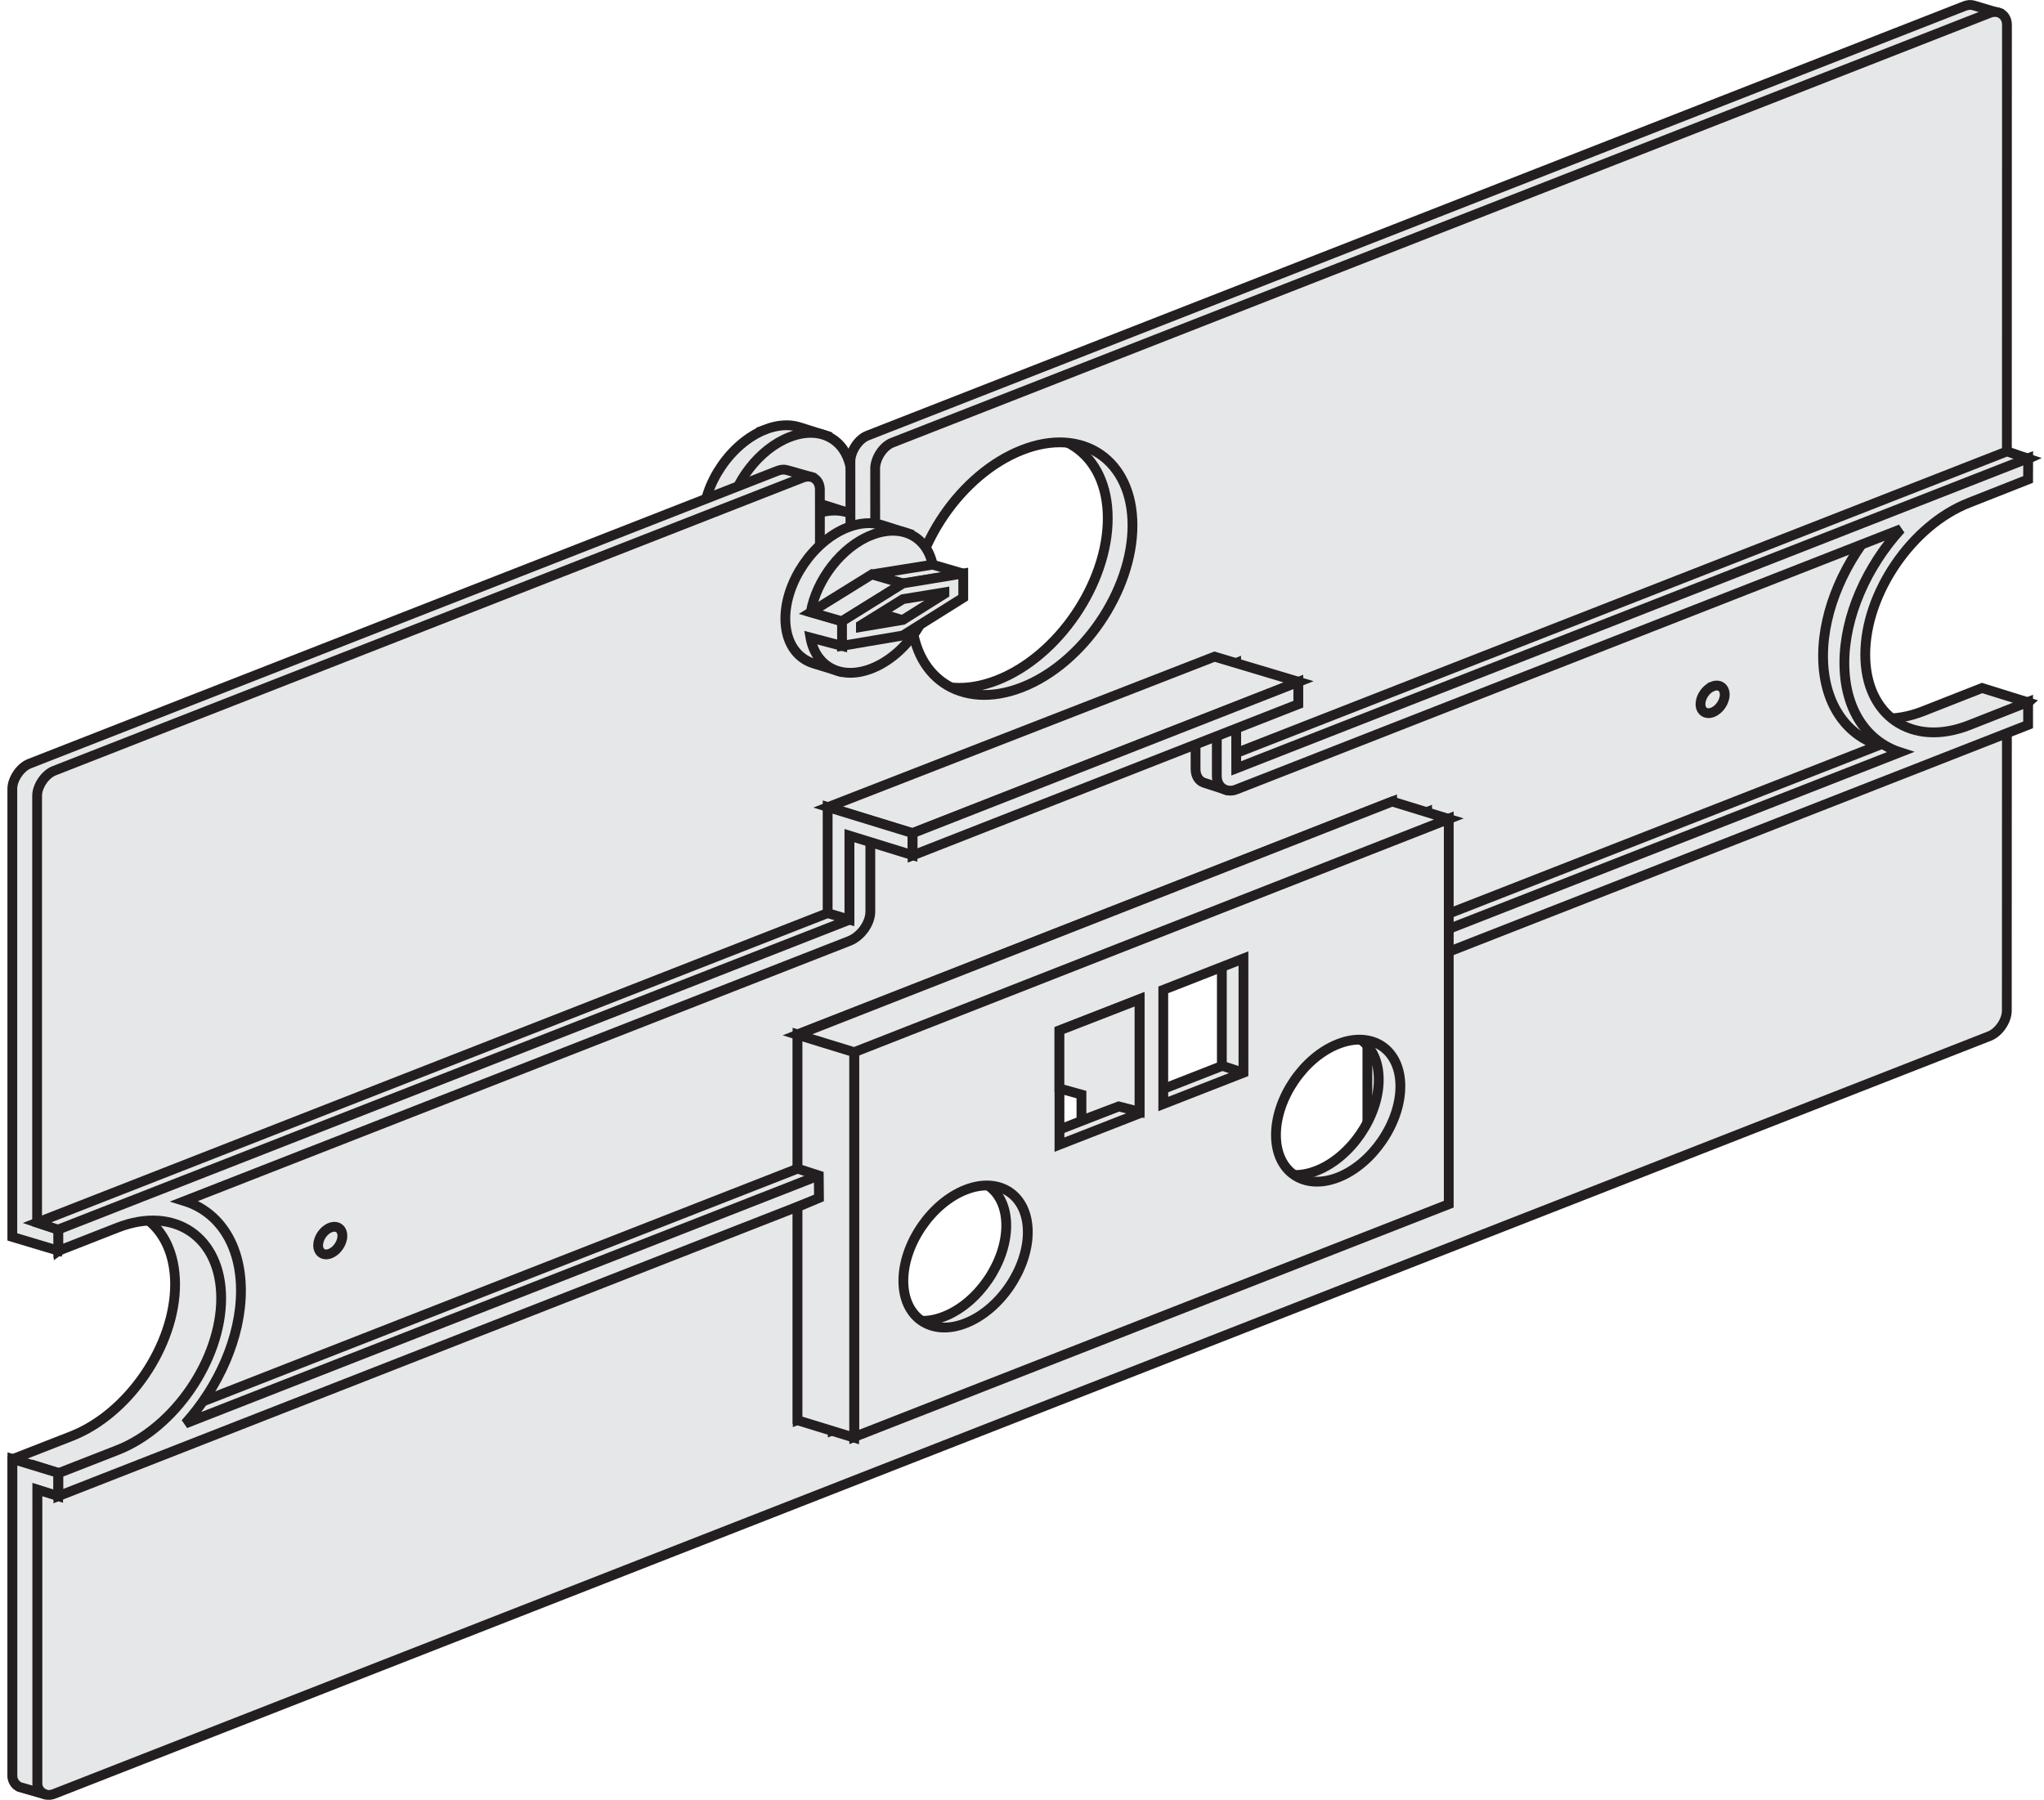 <?xml version="1.0" encoding="UTF-8"?>
<svg xmlns="http://www.w3.org/2000/svg" xmlns:xlink="http://www.w3.org/1999/xlink" width="285pt" height="251pt" viewBox="0 0 285 251" version="1.1">
<defs>
<clipPath id="clip1">
  <path d="M 1 0 L 284.68 0 L 284.68 251 L 1 251 Z "/>
</clipPath>
<clipPath id="clip2">
  <path d="M 1 0 L 284.68 0 L 284.68 251 L 1 251 Z "/>
</clipPath>
<clipPath id="clip3">
  <path d="M 1 55 L 284.68 55 L 284.68 216 L 1 216 Z "/>
</clipPath>
<clipPath id="clip4">
  <path d="M 1 56 L 284.68 56 L 284.68 217 L 1 217 Z "/>
</clipPath>
<clipPath id="clip5">
  <path d="M 1 196 L 16 196 L 16 251 L 1 251 Z "/>
</clipPath>
</defs>
<g id="surface1">
<path style=" stroke:none;fill-rule:evenodd;fill:rgb(90.234%,90.625%,91.014%);fill-opacity:1;" d="M 106.699 59.898 C 108.426 59.234 110.027 59.141 111.379 59.547 L 115.062 60.707 L 101.555 83.348 L 98.027 82.266 L 98.035 72.609 C 98.035 67.484 101.926 61.777 106.703 59.902 "/>
<path style="fill:none;stroke-width:13.662;stroke-linecap:butt;stroke-linejoin:miter;stroke:rgb(13.719%,12.157%,12.547%);stroke-opacity:1;stroke-miterlimit:3.864;" d="M 1066.992 1911.016 C 1084.258 1917.656 1100.273 1918.594 1113.789 1914.531 L 1150.625 1902.93 L 1015.547 1676.523 L 980.273 1687.344 L 980.352 1783.906 C 980.352 1835.156 1019.258 1892.227 1067.031 1910.977 Z " transform="matrix(0.1,0,0,-0.1,0,251)"/>
<path style=" stroke:none;fill-rule:evenodd;fill:rgb(90.234%,90.625%,91.014%);fill-opacity:1;" d="M 118.738 76.691 L 118.738 66.875 C 118.738 61.75 114.848 59.094 110.07 60.965 C 105.887 62.602 102.379 67.176 101.574 71.727 C 101.438 72.254 101.398 72.82 101.387 73.406 L 101.387 83.414 L 118.738 76.691 "/>
<path style="fill:none;stroke-width:13.662;stroke-linecap:butt;stroke-linejoin:miter;stroke:rgb(13.719%,12.157%,12.547%);stroke-opacity:1;stroke-miterlimit:3.864;" d="M 1187.383 1743.086 L 1187.383 1841.25 C 1187.383 1892.5 1148.477 1919.062 1100.703 1900.352 C 1058.867 1883.984 1023.789 1838.242 1015.742 1792.734 C 1014.375 1787.461 1013.984 1781.797 1013.867 1775.938 L 1013.867 1675.859 Z " transform="matrix(0.1,0,0,-0.1,0,251)"/>
<path style=" stroke:none;fill-rule:evenodd;fill:rgb(90.234%,90.625%,91.014%);fill-opacity:1;" d="M 110.055 70.746 C 111.762 70.074 113.359 69.984 114.719 70.383 L 118.395 71.547 L 108.805 90.781 L 105.273 89.703 C 102.926 88.961 101.363 86.699 101.375 83.453 C 101.375 78.324 105.266 72.617 110.055 70.746 "/>
<path style="fill:none;stroke-width:13.662;stroke-linecap:butt;stroke-linejoin:miter;stroke:rgb(13.719%,12.157%,12.547%);stroke-opacity:1;stroke-miterlimit:3.864;" d="M 1100.547 1802.539 C 1117.617 1809.258 1133.594 1810.156 1147.188 1806.172 L 1183.945 1794.531 L 1088.047 1602.188 L 1052.734 1612.969 C 1029.258 1620.391 1013.633 1643.008 1013.75 1675.469 C 1013.75 1726.758 1052.656 1783.828 1100.547 1802.539 Z " transform="matrix(0.1,0,0,-0.1,0,251)"/>
<path style=" stroke:none;fill-rule:evenodd;fill:rgb(90.234%,90.625%,91.014%);fill-opacity:1;" d="M 113.41 71.801 C 118.188 69.934 122.078 72.586 122.078 77.715 C 122.078 82.844 118.188 88.551 113.41 90.418 C 109.156 92.086 105.594 90.156 104.863 86.102 C 104.672 84.816 104.66 83.625 104.906 82.566 C 105.719 78.016 109.23 73.445 113.41 71.801 "/>
<path style="fill:none;stroke-width:13.662;stroke-linecap:butt;stroke-linejoin:miter;stroke:rgb(13.719%,12.157%,12.547%);stroke-opacity:1;stroke-miterlimit:3.864;" d="M 1134.102 1791.992 C 1181.875 1810.664 1220.781 1784.141 1220.781 1732.852 C 1220.781 1681.562 1181.875 1624.492 1134.102 1605.82 C 1091.562 1589.141 1055.938 1608.438 1048.633 1648.984 C 1046.719 1661.836 1046.602 1673.75 1049.062 1684.336 C 1057.188 1729.844 1092.305 1775.547 1134.102 1791.992 Z " transform="matrix(0.1,0,0,-0.1,0,251)"/>
<path style=" stroke:none;fill-rule:evenodd;fill:rgb(90.234%,90.625%,91.014%);fill-opacity:1;" d="M 107.766 143.258 L 190.656 110.805 L 190.656 164.578 L 107.766 197.035 Z M 42.59 170.211 C 43.52 169.848 44.281 170.359 44.281 171.363 C 44.281 172.355 43.52 173.465 42.59 173.832 C 41.664 174.195 40.898 173.676 40.898 172.676 C 40.898 171.684 41.664 170.574 42.59 170.211 M 235.34 94.734 C 236.266 94.367 237.023 94.887 237.023 95.887 C 237.023 96.879 236.266 97.988 235.34 98.355 C 234.414 98.719 233.652 98.203 233.652 97.203 C 233.652 96.215 234.414 95.098 235.34 94.738 M 139.039 61.773 C 147.527 58.441 154.457 63.168 154.457 72.277 C 154.457 81.391 147.527 91.535 139.039 94.859 C 130.547 98.188 123.613 93.473 123.613 84.355 C 123.613 75.242 130.547 65.105 139.039 61.773 M 118.574 80.391 C 118.574 82.668 116.852 85.199 114.727 86.035 C 112.594 86.867 110.875 85.688 110.875 83.406 L 113.094 66.512 L 109.777 65.57 C 109.395 65.445 108.922 65.457 108.414 65.66 L 4.094 106.508 C 2.852 106.996 1.719 108.637 1.719 110.004 L 1.719 172.496 L 8.156 174.426 L 9.969 169.266 C 17.922 166.148 24.414 170.57 24.414 179.113 C 24.414 187.656 17.922 197.168 9.969 200.285 L 1.723 203.508 L 1.723 247.512 C 1.723 248.32 2.094 248.934 2.676 249.188 L 6.184 250.215 L 273.945 143.512 C 275.223 143.004 276.363 141.371 276.363 139.953 L 279.492 100.949 L 282.809 97.957 L 276.371 95.949 L 268.117 99.191 C 260.156 102.312 253.664 97.887 253.664 89.344 C 253.664 80.801 260.16 71.289 268.117 68.168 L 276.371 64.918 L 278.719 1.809 L 275.164 0.75 C 274.793 0.645 274.383 0.672 273.945 0.836 L 120.945 60.754 C 119.672 61.258 118.629 62.898 118.574 64.246 L 118.578 80.395 "/>
<g clip-path="url(#clip1)" clip-rule="nonzero">
<path style="fill:none;stroke-width:13.662;stroke-linecap:butt;stroke-linejoin:miter;stroke:rgb(13.719%,12.157%,12.547%);stroke-opacity:1;stroke-miterlimit:3.864;" d="M 1077.656 1077.422 L 1906.562 1401.953 L 1906.562 864.219 L 1077.656 539.648 Z M 425.898 807.891 C 435.195 811.523 442.812 806.406 442.812 796.367 C 442.812 786.445 435.195 775.352 425.898 771.68 C 416.641 768.047 408.984 773.242 408.984 783.242 C 408.984 793.164 416.641 804.258 425.898 807.891 Z M 2353.398 1562.656 C 2362.656 1566.328 2370.234 1561.133 2370.234 1551.133 C 2370.234 1541.211 2362.656 1530.117 2353.398 1526.445 C 2344.141 1522.812 2336.523 1527.969 2336.523 1537.969 C 2336.523 1547.852 2344.141 1559.023 2353.398 1562.617 Z M 1390.391 1892.266 C 1475.273 1925.586 1544.57 1878.32 1544.57 1787.227 C 1544.57 1696.094 1475.273 1594.648 1390.391 1561.406 C 1305.469 1528.125 1236.133 1575.273 1236.133 1666.445 C 1236.133 1757.578 1305.469 1858.945 1390.391 1892.266 Z M 1185.742 1706.094 C 1185.742 1683.32 1168.516 1658.008 1147.266 1649.648 C 1125.938 1641.328 1108.75 1653.125 1108.75 1675.938 L 1130.938 1844.883 L 1097.773 1854.297 C 1093.945 1855.547 1089.219 1855.43 1084.141 1853.398 L 40.938 1444.922 C 28.516 1440.039 17.188 1423.633 17.188 1409.961 L 17.188 785.039 L 81.562 765.742 L 99.688 817.344 C 179.219 848.516 244.141 804.297 244.141 718.867 C 244.141 633.438 179.219 538.32 99.688 507.148 L 17.227 474.922 L 17.227 34.883 C 17.227 26.797 20.938 20.664 26.758 18.125 L 61.836 7.852 L 2739.453 1074.883 C 2752.227 1079.961 2763.633 1096.289 2763.633 1110.469 L 2794.922 1500.508 L 2828.086 1530.43 L 2763.711 1550.508 L 2681.172 1518.086 C 2601.562 1486.875 2536.641 1531.133 2536.641 1616.562 C 2536.641 1701.992 2601.602 1797.109 2681.172 1828.32 L 2763.711 1860.82 L 2787.188 2491.914 L 2751.641 2502.5 C 2747.93 2503.555 2743.828 2503.281 2739.453 2501.641 L 1209.453 1902.461 C 1196.719 1897.422 1186.289 1881.016 1185.742 1867.539 L 1185.781 1706.055 Z " transform="matrix(0.1,0,0,-0.1,0,251)"/>
</g>
<path style=" stroke:none;fill-rule:evenodd;fill:rgb(90.234%,90.625%,91.014%);fill-opacity:1;" d="M 111.227 144.246 L 194.105 111.789 L 194.105 165.566 L 111.227 198.027 Z M 46.051 171.203 C 46.98 170.84 47.738 171.355 47.738 172.352 C 47.738 173.348 46.977 174.461 46.051 174.82 C 45.117 175.188 44.359 174.672 44.359 173.672 C 44.359 172.672 45.117 171.559 46.051 171.203 M 238.793 95.719 C 239.727 95.359 240.484 95.871 240.484 96.871 C 240.484 97.867 239.727 98.98 238.793 99.34 C 237.867 99.703 237.105 99.188 237.105 98.191 C 237.105 97.195 237.867 96.086 238.793 95.723 M 142.508 62.758 C 150.988 59.43 157.906 64.156 157.906 73.266 C 157.906 82.383 150.992 92.527 142.508 95.852 C 133.996 99.176 127.07 94.457 127.07 85.34 C 127.07 76.23 134 66.086 142.508 62.758 M 122.035 81.379 C 122.035 83.656 120.301 86.195 118.176 87.023 C 116.055 87.852 114.324 86.68 114.324 84.398 L 114.316 68.25 C 114.285 66.906 113.246 66.102 111.855 66.641 L 7.543 107.492 C 6.297 107.977 5.176 109.621 5.176 110.988 L 5.176 170.512 L 8.145 171.477 L 8.176 174.402 C 18.91 166.312 30.84 167.059 31.781 178.43 C 32.734 189.805 22.945 203.676 9.246 205.762 L 5.176 204.488 L 5.176 248.496 C 5.176 249.852 6.25 250.68 7.547 250.172 L 277.402 144.492 C 278.676 143.992 279.816 142.363 279.816 140.938 L 279.828 101.348 L 282.727 98.004 L 274.473 101.25 C 270.91 104.02 265.359 102.703 263.496 100.684 C 259.648 99.398 257.109 95.668 257.109 90.328 C 257.109 81.785 263.613 72.27 271.57 69.156 L 279.824 65.906 L 279.836 3.43 C 279.816 2.098 278.656 1.324 277.402 1.82 L 124.41 61.734 C 123.121 62.234 122.09 63.879 122.027 65.227 L 122.035 81.375 "/>
<g clip-path="url(#clip2)" clip-rule="nonzero">
<path style="fill:none;stroke-width:13.662;stroke-linecap:butt;stroke-linejoin:miter;stroke:rgb(13.719%,12.157%,12.547%);stroke-opacity:1;stroke-miterlimit:3.864;" d="M 1112.266 1067.539 L 1941.055 1392.109 L 1941.055 854.336 L 1112.266 529.727 Z M 460.508 797.969 C 469.805 801.602 477.383 796.445 477.383 786.484 C 477.383 776.523 469.766 765.391 460.508 761.797 C 451.172 758.125 443.594 763.281 443.594 773.281 C 443.594 783.281 451.172 794.414 460.508 797.969 Z M 2387.93 1552.812 C 2397.266 1556.406 2404.844 1551.289 2404.844 1541.289 C 2404.844 1531.328 2397.266 1520.195 2387.93 1516.602 C 2378.672 1512.969 2371.055 1518.125 2371.055 1528.086 C 2371.055 1538.047 2378.672 1549.141 2387.93 1552.773 Z M 1425.078 1882.422 C 1509.883 1915.703 1579.062 1868.438 1579.062 1777.344 C 1579.062 1686.172 1509.922 1584.727 1425.078 1551.484 C 1339.961 1518.242 1270.703 1565.43 1270.703 1656.602 C 1270.703 1747.695 1340 1849.141 1425.078 1882.422 Z M 1220.352 1696.211 C 1220.352 1673.438 1203.008 1648.047 1181.758 1639.766 C 1160.547 1631.484 1143.242 1643.203 1143.242 1666.016 L 1143.164 1827.5 C 1142.852 1840.938 1132.461 1848.984 1118.555 1843.594 L 75.43 1435.078 C 62.969 1430.234 51.758 1413.789 51.758 1400.117 L 51.758 804.883 L 81.445 795.234 L 81.758 765.977 C 189.102 846.875 308.398 839.414 317.812 725.703 C 327.344 611.953 229.453 473.242 92.461 452.383 L 51.758 465.117 L 51.758 25.039 C 51.758 11.484 62.5 3.203 75.469 8.281 L 2774.023 1065.078 C 2786.758 1070.078 2798.164 1086.367 2798.164 1100.625 L 2798.281 1496.523 L 2827.266 1529.961 L 2744.727 1497.5 C 2709.102 1469.805 2653.594 1482.969 2634.961 1503.164 C 2596.484 1516.016 2571.094 1553.32 2571.094 1606.719 C 2571.094 1692.148 2636.133 1787.305 2715.703 1818.438 L 2798.242 1850.938 L 2798.359 2475.703 C 2798.164 2489.023 2786.562 2496.758 2774.023 2491.797 L 1244.102 1892.656 C 1231.211 1887.656 1220.898 1871.211 1220.273 1857.734 L 1220.352 1696.25 Z " transform="matrix(0.1,0,0,-0.1,0,251)"/>
</g>
<path style=" stroke:none;fill-rule:evenodd;fill:rgb(90.234%,90.625%,91.014%);fill-opacity:1;" d="M 194.105 133.699 L 268.395 104.59 C 262.348 101.965 258.23 98.215 258.375 91.977 C 258.57 83.359 264.965 71.594 272.934 68.48 L 282.832 63.969 L 279.836 62.953 L 171.238 105.461 L 170.852 93.332 L 115.465 112.613 L 115.477 127.312 L 5.18 170.508 L 8.125 171.492 L 19.883 168.902 C 27.848 165.785 32.332 174.238 32.332 182.785 C 32.332 191.332 25.184 199.336 17.227 202.465 L 8.973 205.684 L 5.18 207.688 L 114.195 163.938 L 111.301 162.945 L 27.414 195.789 C 31.664 190.352 33.355 184.434 32.898 178.102 C 32.898 171.609 27.508 168.023 22.777 166.535 L 115.461 130.258 C 117.949 130.234 119.824 128.801 118.379 126.168 L 118.379 114.664 L 166.699 95.742 L 166.699 107.246 C 166.699 108.242 167.188 108.93 167.871 109.16 L 170.965 110.164 L 262.066 72.832 C 257.332 78.012 254.195 84.973 254.195 91.477 C 254.195 97.934 257.293 102.426 261.969 103.934 L 194.109 130.508 L 194.109 133.691 "/>
<g clip-path="url(#clip3)" clip-rule="nonzero">
<path style="fill:none;stroke-width:13.662;stroke-linecap:butt;stroke-linejoin:miter;stroke:rgb(13.719%,12.157%,12.547%);stroke-opacity:1;stroke-miterlimit:3.864;" d="M 1941.055 1173.008 L 2683.945 1464.102 C 2623.477 1490.352 2582.305 1527.852 2583.75 1590.234 C 2585.703 1676.406 2649.648 1794.062 2729.336 1825.195 L 2828.32 1870.312 L 2798.359 1880.469 L 1712.383 1455.391 L 1708.516 1576.68 L 1154.648 1383.867 L 1154.766 1236.875 L 51.797 804.922 L 81.25 795.078 L 198.828 820.977 C 278.477 852.148 323.32 767.617 323.32 682.148 C 323.32 596.68 251.836 516.641 172.266 485.352 L 89.727 453.164 L 51.797 433.125 L 1141.953 870.625 L 1113.008 880.547 L 274.141 552.109 C 316.641 606.484 333.555 665.664 328.984 728.984 C 328.984 793.906 275.078 829.766 227.773 844.648 L 1154.609 1207.422 C 1179.492 1207.656 1198.242 1221.992 1183.789 1248.32 L 1183.789 1363.359 L 1666.992 1552.578 L 1666.992 1437.539 C 1666.992 1427.578 1671.875 1420.703 1678.711 1418.398 L 1709.648 1408.359 L 2620.664 1781.68 C 2573.32 1729.883 2541.953 1660.273 2541.953 1595.234 C 2541.953 1530.664 2572.93 1485.742 2619.688 1470.664 L 1941.094 1204.922 L 1941.094 1173.086 Z " transform="matrix(0.1,0,0,-0.1,0,251)"/>
</g>
<path style=" stroke:none;fill-rule:evenodd;fill:rgb(90.234%,90.625%,91.014%);fill-opacity:1;" d="M 197.074 134.66 L 282.785 101.09 L 282.785 97.895 L 274.539 101.141 C 266.574 104.258 260.078 99.836 260.078 91.289 C 260.078 82.742 266.574 73.234 274.539 70.117 L 282.785 66.863 L 282.793 63.91 L 172.371 107.156 L 172.359 92.457 L 118.43 113.574 L 118.445 128.266 L 8.137 171.465 L 8.137 174.441 L 16.379 171.211 C 24.348 168.09 30.84 172.516 30.84 181.059 C 30.84 189.602 24.348 199.113 16.379 202.23 L 8.137 205.453 L 8.137 208.648 L 114.262 167.09 L 114.262 163.898 L 25.844 198.523 C 30.516 193.355 33.598 186.438 33.598 179.996 C 33.598 173.496 30.473 168.973 25.738 167.5 L 118.426 131.227 C 120.051 130.586 121.352 128.746 121.352 127.137 L 121.352 115.629 L 169.664 96.711 L 169.664 108.219 C 169.664 109.902 171.094 110.605 172.355 110.109 L 265.031 73.801 C 260.305 78.977 257.164 85.945 257.164 92.445 C 257.164 98.898 260.246 103.395 264.934 104.906 L 197.07 131.48 L 197.07 134.668 "/>
<g clip-path="url(#clip4)" clip-rule="nonzero">
<path style="fill:none;stroke-width:13.662;stroke-linecap:butt;stroke-linejoin:miter;stroke:rgb(13.719%,12.157%,12.547%);stroke-opacity:1;stroke-miterlimit:3.864;" d="M 1970.742 1163.398 L 2827.852 1499.102 L 2827.852 1531.055 L 2745.391 1498.594 C 2665.742 1467.422 2600.781 1511.641 2600.781 1597.109 C 2600.781 1682.578 2665.742 1777.656 2745.391 1808.828 L 2827.852 1841.367 L 2827.93 1870.898 L 1723.711 1438.438 L 1723.594 1585.43 L 1184.297 1374.258 L 1184.453 1227.344 L 81.367 795.352 L 81.367 765.586 L 163.789 797.891 C 243.477 829.102 308.398 784.844 308.398 699.414 C 308.398 613.984 243.477 518.867 163.789 487.695 L 81.367 455.469 L 81.367 423.516 L 1142.617 839.102 L 1142.617 871.016 L 258.438 524.766 C 305.156 576.445 335.977 645.625 335.977 710.039 C 335.977 775.039 304.727 820.273 257.383 835 L 1184.258 1197.734 C 1200.508 1204.141 1213.516 1222.539 1213.516 1238.633 L 1213.516 1353.711 L 1696.641 1542.891 L 1696.641 1427.812 C 1696.641 1410.977 1710.938 1403.945 1723.555 1408.906 L 2650.312 1771.992 C 2603.047 1720.234 2571.641 1650.547 2571.641 1585.547 C 2571.641 1521.016 2602.461 1476.055 2649.336 1460.938 L 1970.703 1195.195 L 1970.703 1163.32 Z " transform="matrix(0.1,0,0,-0.1,0,251)"/>
</g>
<path style=" stroke:none;fill-rule:evenodd;fill:rgb(90.234%,90.625%,91.014%);fill-opacity:1;" d="M 6.395 250.25 C 5.496 249.984 5.148 249.355 5.199 248.488 L 5.199 207.73 L 8.105 208.645 L 8.105 205.41 L 1.73 203.465 L 1.73 247.5 C 1.699 248.227 2.012 248.797 2.68 249.199 L 6.398 250.25 "/>
<g clip-path="url(#clip5)" clip-rule="nonzero">
<path style="fill:none;stroke-width:13.662;stroke-linecap:butt;stroke-linejoin:miter;stroke:rgb(13.719%,12.157%,12.547%);stroke-opacity:1;stroke-miterlimit:3.864;" d="M 63.945 7.5 C 54.961 10.156 51.484 16.445 51.992 25.117 L 51.992 432.695 L 81.055 423.555 L 81.055 455.898 L 17.305 475.352 L 17.305 35 C 16.992 27.734 20.117 22.031 26.797 18.008 L 63.984 7.5 Z " transform="matrix(0.1,0,0,-0.1,0,251)"/>
</g>
<path style=" stroke:none;fill-rule:evenodd;fill:rgb(90.234%,90.625%,91.014%);fill-opacity:1;" d="M 131.625 164.996 C 136.406 163.129 140.305 165.781 140.305 170.91 C 140.305 176.039 136.41 181.742 131.625 183.602 C 126.855 185.48 122.953 182.824 122.953 177.707 C 122.953 172.578 126.855 166.863 131.625 164.996 M 144.711 142.785 L 155.891 138.41 L 155.891 154.332 L 144.711 158.711 Z M 159.188 137.113 L 170.367 132.734 L 170.367 148.668 L 159.188 153.043 Z M 183.57 144.652 C 188.355 142.781 192.242 145.43 192.242 150.562 C 192.242 155.691 188.352 161.395 183.57 163.266 C 178.793 165.137 174.891 162.48 174.891 157.352 C 174.891 152.227 178.793 146.523 183.57 144.656 M 116.109 145.699 L 198.988 113.234 L 198.988 167.012 L 116.109 199.469 L 116.109 145.695 "/>
<path style="fill:none;stroke-width:13.662;stroke-linecap:butt;stroke-linejoin:miter;stroke:rgb(13.719%,12.157%,12.547%);stroke-opacity:1;stroke-miterlimit:3.864;" d="M 1316.25 860.039 C 1364.062 878.711 1403.047 852.188 1403.047 800.898 C 1403.047 749.609 1364.102 692.578 1316.25 673.984 C 1268.555 655.195 1229.531 681.758 1229.531 732.93 C 1229.531 784.219 1268.555 841.367 1316.25 860.039 Z M 1447.109 1082.148 L 1558.906 1125.898 L 1558.906 966.68 L 1447.109 922.891 Z M 1591.875 1138.867 L 1703.672 1182.656 L 1703.672 1023.32 L 1591.875 979.57 Z M 1835.703 1063.477 C 1883.555 1082.188 1922.422 1055.703 1922.422 1004.375 C 1922.422 953.086 1883.516 896.055 1835.703 877.344 C 1787.93 858.633 1748.906 885.195 1748.906 936.484 C 1748.906 987.734 1787.93 1044.766 1835.703 1063.438 Z M 1161.094 1053.008 L 1989.883 1377.656 L 1989.883 839.883 L 1161.094 515.312 L 1161.094 1053.047 Z " transform="matrix(0.1,0,0,-0.1,0,251)"/>
<path style=" stroke:none;fill-rule:evenodd;fill:rgb(90.234%,90.625%,91.014%);fill-opacity:1;" d="M 134.637 165.926 C 139.41 164.055 143.309 166.711 143.309 171.832 C 143.309 176.961 139.41 182.668 134.637 184.535 C 129.867 186.414 125.957 183.754 125.957 178.629 C 125.957 173.504 129.863 167.793 134.637 165.926 M 147.723 143.715 L 158.898 139.34 L 158.898 155.27 L 147.723 159.637 Z M 162.199 138.047 L 173.379 133.672 L 173.379 149.602 L 162.199 153.969 Z M 186.586 145.59 C 191.355 143.719 195.258 146.367 195.258 151.492 C 195.258 156.613 191.352 162.328 186.586 164.195 C 181.801 166.07 177.91 163.41 177.91 158.285 C 177.91 153.156 181.801 147.449 186.586 145.59 M 119.109 146.629 L 202.004 114.168 L 202.004 167.938 L 119.109 200.398 L 119.109 146.629 "/>
<path style="fill:none;stroke-width:13.662;stroke-linecap:butt;stroke-linejoin:miter;stroke:rgb(13.719%,12.157%,12.547%);stroke-opacity:1;stroke-miterlimit:3.864;" d="M 1346.367 850.742 C 1394.102 869.453 1433.086 842.891 1433.086 791.68 C 1433.086 740.391 1394.102 683.32 1346.367 664.648 C 1298.672 645.859 1259.57 672.461 1259.57 723.711 C 1259.57 774.961 1298.633 832.07 1346.367 850.742 Z M 1477.227 1072.852 L 1588.984 1116.602 L 1588.984 957.305 L 1477.227 913.633 Z M 1621.992 1129.531 L 1733.789 1173.281 L 1733.789 1013.984 L 1621.992 970.312 Z M 1865.859 1054.102 C 1913.555 1072.812 1952.578 1046.328 1952.578 995.078 C 1952.578 943.867 1913.516 886.719 1865.859 868.047 C 1818.008 849.297 1779.102 875.898 1779.102 927.148 C 1779.102 978.438 1818.008 1035.508 1865.859 1054.102 Z M 1191.094 1043.711 L 2020.039 1368.32 L 2020.039 830.625 L 1191.094 506.016 Z " transform="matrix(0.1,0,0,-0.1,0,251)"/>
<path style="fill-rule:evenodd;fill:rgb(90.234%,90.625%,91.014%);fill-opacity:1;stroke-width:13.662;stroke-linecap:butt;stroke-linejoin:miter;stroke:rgb(13.719%,12.157%,12.547%);stroke-opacity:1;stroke-miterlimit:3.864;" d="M 1112.539 1067.305 L 1191.484 1043.008 " transform="matrix(0.1,0,0,-0.1,0,251)"/>
<path style=" stroke:none;fill-rule:evenodd;fill:rgb(90.234%,90.625%,91.014%);fill-opacity:1;" d="M 111.199 144.254 L 119.098 146.68 L 119.098 200.496 L 111.199 198.07 L 111.199 168.324 L 114.191 167.066 L 114.164 163.934 L 111.199 162.973 L 111.199 144.254 "/>
<path style="fill:none;stroke-width:13.662;stroke-linecap:butt;stroke-linejoin:miter;stroke:rgb(13.719%,12.157%,12.547%);stroke-opacity:1;stroke-miterlimit:3.864;" d="M 1111.992 1067.461 L 1190.977 1043.203 L 1190.977 505.039 L 1111.992 529.297 L 1111.992 826.758 L 1141.914 839.336 L 1141.641 870.664 L 1111.992 880.273 Z " transform="matrix(0.1,0,0,-0.1,0,251)"/>
<path style=" stroke:none;fill-rule:evenodd;fill:rgb(90.234%,90.625%,91.014%);fill-opacity:1;" d="M 147.719 143.703 L 158.883 139.367 L 158.883 155.047 L 155.988 154.301 L 150.789 156.273 L 150.789 152.652 L 147.719 151.797 L 147.719 143.707 "/>
<path style="fill:none;stroke-width:13.662;stroke-linecap:butt;stroke-linejoin:miter;stroke:rgb(13.719%,12.157%,12.547%);stroke-opacity:1;stroke-miterlimit:3.864;" d="M 1477.188 1072.969 L 1588.828 1116.328 L 1588.828 959.531 L 1559.883 966.992 L 1507.891 947.266 L 1507.891 983.477 L 1477.188 992.031 Z " transform="matrix(0.1,0,0,-0.1,0,251)"/>
<path style=" stroke:none;fill-rule:evenodd;fill:rgb(90.234%,90.625%,91.014%);fill-opacity:1;" d="M 194.113 111.781 L 202.012 114.211 L 119.098 146.738 L 111.199 144.309 L 194.113 111.781 "/>
<path style="fill:none;stroke-width:13.662;stroke-linecap:butt;stroke-linejoin:miter;stroke:rgb(13.719%,12.157%,12.547%);stroke-opacity:1;stroke-miterlimit:3.864;" d="M 1941.133 1392.188 L 2020.117 1367.891 L 1190.977 1042.617 L 1111.992 1066.914 Z " transform="matrix(0.1,0,0,-0.1,0,251)"/>
<path style="fill-rule:evenodd;fill:rgb(90.234%,90.625%,91.014%);fill-opacity:1;stroke-width:13.662;stroke-linecap:butt;stroke-linejoin:miter;stroke:rgb(13.719%,12.157%,12.547%);stroke-opacity:1;stroke-miterlimit:3.864;" d="M 1703.672 1023.789 L 1733.398 1013.984 " transform="matrix(0.1,0,0,-0.1,0,251)"/>
<path style="fill-rule:evenodd;fill:rgb(90.234%,90.625%,91.014%);fill-opacity:1;stroke-width:13.662;stroke-linecap:butt;stroke-linejoin:miter;stroke:rgb(13.719%,12.157%,12.547%);stroke-opacity:1;stroke-miterlimit:3.864;" d="M 1154.727 1384.336 L 1273.477 1347.969 " transform="matrix(0.1,0,0,-0.1,0,251)"/>
<path style=" stroke:none;fill-rule:evenodd;fill:rgb(90.234%,90.625%,91.014%);fill-opacity:1;" d="M 169.348 91.578 L 115.473 112.555 L 127.191 116.199 L 181.066 95.086 L 169.348 91.578 "/>
<path style="fill:none;stroke-width:13.662;stroke-linecap:butt;stroke-linejoin:miter;stroke:rgb(13.719%,12.157%,12.547%);stroke-opacity:1;stroke-miterlimit:3.864;" d="M 1693.477 1594.219 L 1154.727 1384.453 L 1271.914 1348.008 L 1810.664 1559.141 Z " transform="matrix(0.1,0,0,-0.1,0,251)"/>
<path style=" stroke:none;fill-rule:evenodd;fill:rgb(90.234%,90.625%,91.014%);fill-opacity:1;" d="M 118.434 116.539 L 118.434 128.25 L 115.402 127.344 L 115.402 112.551 L 127.223 116.18 L 127.223 119.254 L 118.434 116.539 "/>
<path style="fill:none;stroke-width:13.662;stroke-linecap:butt;stroke-linejoin:miter;stroke:rgb(13.719%,12.157%,12.547%);stroke-opacity:1;stroke-miterlimit:3.864;" d="M 1184.336 1344.609 L 1184.336 1227.5 L 1154.023 1236.562 L 1154.023 1384.492 L 1272.227 1348.203 L 1272.227 1317.461 Z " transform="matrix(0.1,0,0,-0.1,0,251)"/>
<path style=" stroke:none;fill-rule:evenodd;fill:rgb(90.234%,90.625%,91.014%);fill-opacity:1;" d="M 127.25 116.195 L 181.027 95.102 L 181.027 98.203 L 127.25 119.301 L 127.25 116.199 "/>
<path style="fill:none;stroke-width:13.662;stroke-linecap:butt;stroke-linejoin:miter;stroke:rgb(13.719%,12.157%,12.547%);stroke-opacity:1;stroke-miterlimit:3.864;" d="M 1272.5 1348.047 L 1810.273 1558.984 L 1810.273 1527.969 L 1272.5 1316.992 Z " transform="matrix(0.1,0,0,-0.1,0,251)"/>
<path style=" stroke:none;fill-rule:evenodd;fill:rgb(90.234%,90.625%,91.014%);fill-opacity:1;" d="M 118.18 73.562 C 119.887 72.891 121.496 72.801 122.852 73.199 L 126.527 74.363 L 116.938 93.598 L 113.41 92.516 C 111.051 91.773 109.504 89.512 109.504 86.266 C 109.504 81.137 113.398 75.434 118.176 73.562 "/>
<path style="fill:none;stroke-width:13.662;stroke-linecap:butt;stroke-linejoin:miter;stroke:rgb(13.719%,12.157%,12.547%);stroke-opacity:1;stroke-miterlimit:3.864;" d="M 1181.797 1774.375 C 1198.867 1781.094 1214.961 1781.992 1228.516 1778.008 L 1265.273 1766.367 L 1169.375 1574.023 L 1134.102 1584.844 C 1110.508 1592.266 1095.039 1614.883 1095.039 1647.344 C 1095.039 1698.633 1133.984 1755.664 1181.758 1774.375 Z " transform="matrix(0.1,0,0,-0.1,0,251)"/>
<path style=" stroke:none;fill-rule:evenodd;fill:rgb(90.234%,90.625%,91.014%);fill-opacity:1;" d="M 121.535 74.617 C 126.312 72.75 130.215 75.402 130.215 80.527 C 130.215 85.656 126.312 91.363 121.535 93.23 C 117.277 94.898 113.727 92.973 113 88.914 L 117.43 90.086 L 117.43 86.656 L 113.043 85.379 C 113.852 80.828 117.355 76.25 121.535 74.613 "/>
<path style="fill:none;stroke-width:13.662;stroke-linecap:butt;stroke-linejoin:miter;stroke:rgb(13.719%,12.157%,12.547%);stroke-opacity:1;stroke-miterlimit:3.864;" d="M 1215.352 1763.828 C 1263.125 1782.5 1302.148 1755.977 1302.148 1704.727 C 1302.148 1653.438 1263.125 1596.367 1215.352 1577.695 C 1172.773 1561.016 1137.266 1580.273 1130 1620.859 L 1174.297 1609.141 L 1174.297 1643.438 L 1130.43 1656.211 C 1138.516 1701.719 1173.555 1747.5 1215.352 1763.867 Z " transform="matrix(0.1,0,0,-0.1,0,251)"/>
<path style=" stroke:none;fill-rule:evenodd;fill:rgb(90.234%,90.625%,91.014%);fill-opacity:1;" d="M 130.035 78.746 L 121.562 80.105 L 125.895 81.375 L 134.363 80.012 L 130.035 78.746 "/>
<path style="fill:none;stroke-width:13.662;stroke-linecap:butt;stroke-linejoin:miter;stroke:rgb(13.719%,12.157%,12.547%);stroke-opacity:1;stroke-miterlimit:3.864;" d="M 1300.352 1722.539 L 1215.625 1708.945 L 1258.945 1696.25 L 1343.633 1709.883 Z " transform="matrix(0.1,0,0,-0.1,0,251)"/>
<path style=" stroke:none;fill-rule:evenodd;fill:rgb(90.234%,90.625%,91.014%);fill-opacity:1;" d="M 121.562 80.105 L 113.043 85.387 L 117.387 86.641 L 125.895 81.371 L 121.562 80.105 "/>
<path style="fill:none;stroke-width:13.662;stroke-linecap:butt;stroke-linejoin:miter;stroke:rgb(13.719%,12.157%,12.547%);stroke-opacity:1;stroke-miterlimit:3.864;" d="M 1215.625 1708.945 L 1130.43 1656.133 L 1173.867 1643.594 L 1258.945 1696.289 Z " transform="matrix(0.1,0,0,-0.1,0,251)"/>
<path style=" stroke:none;fill-rule:evenodd;fill:rgb(90.234%,90.625%,91.014%);fill-opacity:1;" d="M 134.309 83.352 L 134.309 79.977 L 125.902 81.359 L 117.406 86.648 L 117.406 90.066 L 125.895 88.629 L 134.309 83.352 "/>
<path style="fill:none;stroke-width:13.662;stroke-linecap:butt;stroke-linejoin:miter;stroke:rgb(13.719%,12.157%,12.547%);stroke-opacity:1;stroke-miterlimit:3.864;" d="M 1343.086 1676.484 L 1343.086 1710.234 L 1259.023 1696.406 L 1174.062 1643.516 L 1174.062 1609.336 L 1258.945 1623.711 Z " transform="matrix(0.1,0,0,-0.1,0,251)"/>
<path style=" stroke:none;fill-rule:evenodd;fill:rgb(90.234%,90.625%,91.014%);fill-opacity:1;" d="M 131.68 82.812 L 131.68 82.609 L 125.891 83.559 L 120.039 87.195 L 120.039 87.434 L 125.891 86.449 L 131.68 82.812 "/>
<path style="fill:none;stroke-width:13.662;stroke-linecap:butt;stroke-linejoin:miter;stroke:rgb(13.719%,12.157%,12.547%);stroke-opacity:1;stroke-miterlimit:3.864;" d="M 1316.797 1681.875 L 1316.797 1683.906 L 1258.906 1674.414 L 1200.391 1638.047 L 1200.391 1635.664 L 1258.906 1645.508 Z " transform="matrix(0.1,0,0,-0.1,0,251)"/>
<path style="fill-rule:evenodd;fill:rgb(90.234%,90.625%,91.014%);fill-opacity:1;stroke-width:13.662;stroke-linecap:butt;stroke-linejoin:miter;stroke:rgb(13.719%,12.157%,12.547%);stroke-opacity:1;stroke-miterlimit:3.864;" d="M 1257.695 1645.391 L 1226.953 1654.805 " transform="matrix(0.1,0,0,-0.1,0,251)"/>
</g>
</svg>
